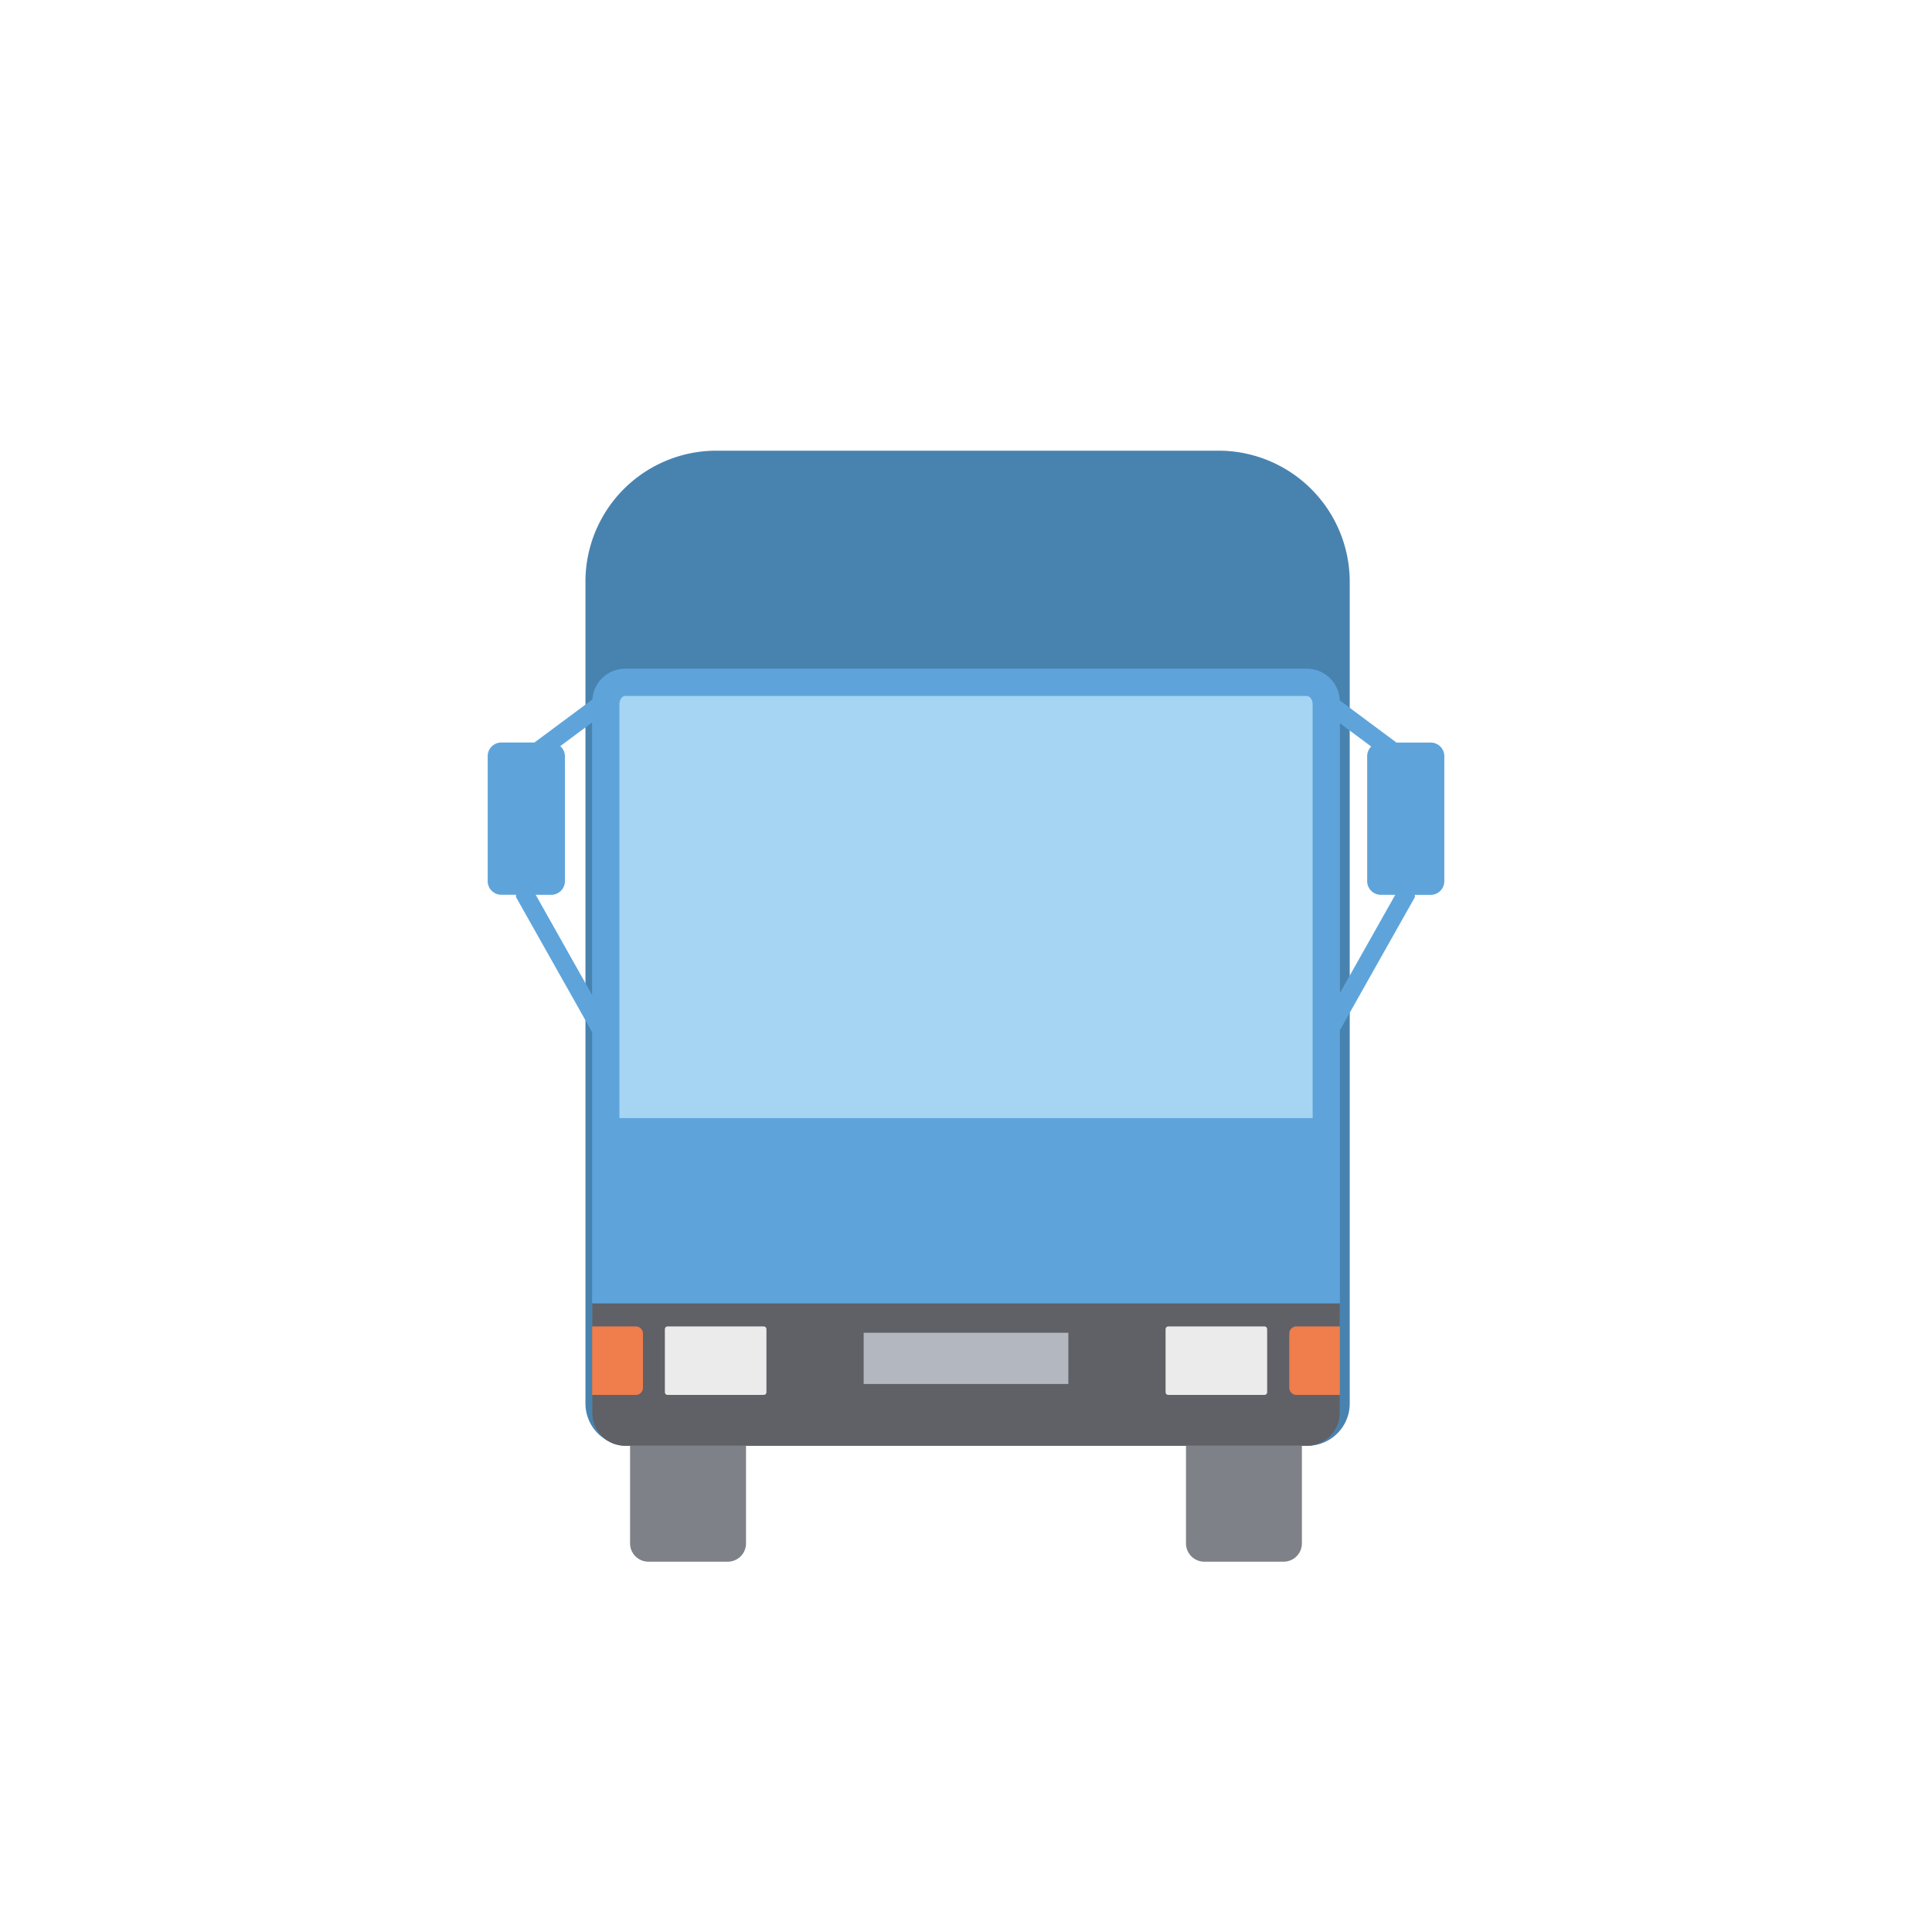 <?xml version="1.0" encoding="UTF-8"?> <svg xmlns="http://www.w3.org/2000/svg" xmlns:xlink="http://www.w3.org/1999/xlink" width="166" height="166" viewBox="0 0 166 166"><defs><filter id="Ellipse_8" x="0" y="0" width="166" height="166"><feOffset dy="3"></feOffset><feGaussianBlur stdDeviation="3" result="blur"></feGaussianBlur><feFlood flood-opacity="0.161"></feFlood><feComposite operator="in" in2="blur"></feComposite><feComposite in="SourceGraphic"></feComposite></filter></defs><g id="Groupe_116" data-name="Groupe 116" transform="translate(-1243 -3875)"><g transform="matrix(1, 0, 0, 1, 1243, 3875)" filter="url(#Ellipse_8)"><circle id="Ellipse_8-2" data-name="Ellipse 8" cx="74" cy="74" r="74" transform="translate(9 6)" fill="#fff"></circle></g><g id="Groupe_59" data-name="Groupe 59" transform="translate(895.594 3525.51)"><path id="Tracé_367" data-name="Tracé 367" d="M458.184,470.083a3.63,3.63,0,0,1-3.63,3.628H396.146a3.628,3.628,0,0,1-3.63-3.63V399.468a11.253,11.253,0,0,1,11.252-11.255h43.14a11.274,11.274,0,0,1,11.276,11.276Z" transform="translate(5.193 0)" fill="#4883b0"></path><path id="Tracé_368" data-name="Tracé 368" d="M470.333,401.71h-2.941l-4.874-3.625a2.832,2.832,0,0,0-2.823-2.719H401.119a2.824,2.824,0,0,0-2.813,2.64l-4.982,3.7H390.48a1.17,1.17,0,0,0-1.171,1.171v10.739a1.17,1.17,0,0,0,1.171,1.171h1.262v.2l6.543,11.608v32.692a2.834,2.834,0,0,0,2.834,2.834h58.575a2.834,2.834,0,0,0,2.834-2.834V426.429l6.446-11.435v-.2h1.359a1.17,1.17,0,0,0,1.171-1.171V402.88A1.17,1.17,0,0,0,470.333,401.71Zm-76.9,13.08h1.338a1.171,1.171,0,0,0,1.173-1.171V402.88a1.17,1.17,0,0,0-.4-.864l2.737-2.035V423.4Zm69.1,8.439V400.052l2.69,2a1.158,1.158,0,0,0-.348.828v10.739a1.174,1.174,0,0,0,1.171,1.171h1.244Z" transform="translate(0 11.582)" fill="#5ea4db"></path><path id="Tracé_369" data-name="Tracé 369" d="M392.736,416.186v9.4a2.834,2.834,0,0,0,2.834,2.834h58.575a2.834,2.834,0,0,0,2.834-2.834v-9.4Z" transform="translate(5.549 45.293)" fill="#5f6166"></path><g id="Groupe_57" data-name="Groupe 57" transform="translate(401.543 473.711)"><path id="Tracé_370" data-name="Tracé 370" d="M393.98,420.856v8.389a1.575,1.575,0,0,0,1.577,1.572h6.815a1.569,1.569,0,0,0,1.569-1.572v-8.389Z" transform="translate(-393.98 -420.856)" fill="#7e8187"></path><path id="Tracé_371" data-name="Tracé 371" d="M412.217,420.856v8.389a1.572,1.572,0,0,0,1.569,1.572h6.82a1.572,1.572,0,0,0,1.569-1.572v-8.389Z" transform="translate(-364.451 -420.856)" fill="#7e8187"></path></g><path id="Rectangle_68" data-name="Rectangle 68" d="M.234,0H8.493a.234.234,0,0,1,.234.234V5.65a.233.233,0,0,1-.233.233H.232A.232.232,0,0,1,0,5.651V.234A.234.234,0,0,1,.234,0Z" transform="translate(447.554 463.46)" fill="#ebebeb"></path><path id="Rectangle_69" data-name="Rectangle 69" d="M.234,0H8.493a.234.234,0,0,1,.234.234V5.65a.233.233,0,0,1-.233.233H.234A.234.234,0,0,1,0,5.649V.234A.234.234,0,0,1,.234,0Z" transform="translate(404.532 463.46)" fill="#ebebeb"></path><g id="Groupe_58" data-name="Groupe 58" transform="translate(398.285 463.459)"><path id="Tracé_372" data-name="Tracé 372" d="M392.736,422.827h3.751a.616.616,0,0,0,.613-.615v-4.657a.614.614,0,0,0-.613-.613h-3.751Z" transform="translate(-392.736 -416.942)" fill="#f07d4c"></path><path id="Tracé_373" data-name="Tracé 373" d="M419.95,416.942h-3.73a.616.616,0,0,0-.615.613v4.657a.618.618,0,0,0,.615.615h3.73Z" transform="translate(-355.707 -416.942)" fill="#f07d4c"></path></g><path id="Tracé_374" data-name="Tracé 374" d="M453.191,396.971c0-.393-.225-.71-.5-.71H394.121c-.27,0-.49.317-.49.71v35.555h59.56Z" transform="translate(6.998 13.031)" fill="#a6d5f3"></path><path id="Tracé_375" data-name="Tracé 375" d="M419.23,421.548H401.643v-4.4H419.23Z" transform="translate(19.97 46.856)" fill="#b3b7bf"></path></g></g></svg> 